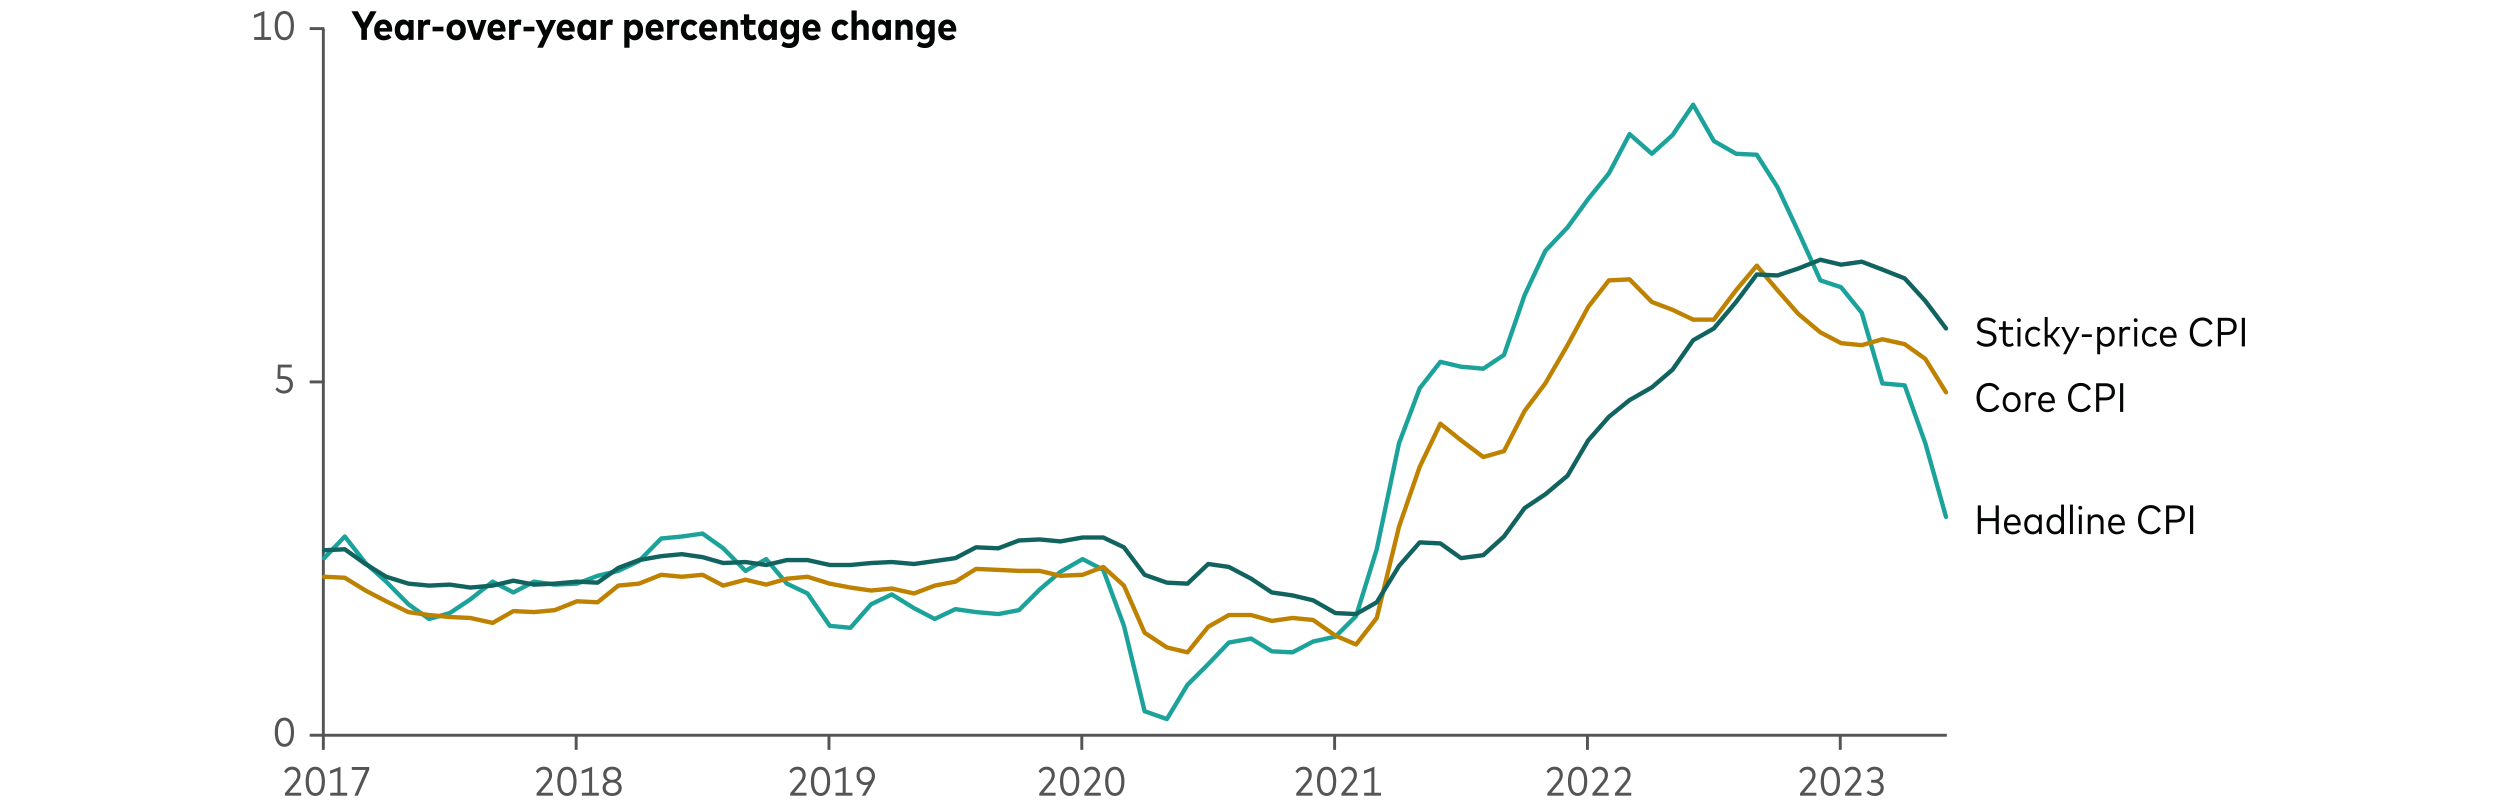 <?xml version="1.0" encoding="utf-8"?>
<!-- Generator: Adobe Illustrator 27.5.0, SVG Export Plug-In . SVG Version: 6.00 Build 0)  -->
<svg version="1.1" id="Freshness_Article_Charts" xmlns="http://www.w3.org/2000/svg" xmlns:xlink="http://www.w3.org/1999/xlink"
	 x="0px" y="0px" viewBox="0 0 856 275" style="enable-background:new 0 0 856 275;" xml:space="preserve">
<g>
	<line style="fill:none;stroke:#545454;stroke-miterlimit:10;" x1="110.71" y1="251.75" x2="110.71" y2="9.8"/>
</g>
<g>
	<path style="fill:none;stroke:#545454;stroke-miterlimit:10;" d="M106.03,9.79h5 M106.03,130.77h5 M106.03,251.74h5"/>
</g>
<g>
	<line style="fill:none;stroke:#545454;stroke-miterlimit:10;" x1="110.71" y1="251.75" x2="666.58" y2="251.75"/>
</g>
<g>
	<path style="fill:none;stroke:#545454;stroke-miterlimit:10;" d="M630.11,251.75v5 M543.54,251.75v5 M456.97,251.75v5
		 M370.41,251.75v5 M283.84,251.75v5 M197.28,251.75v5 M110.71,251.75v5"/>
</g>
<g>
	
		<polyline style="fill:none;stroke:#1BA29B;stroke-width:1.5;stroke-linecap:round;stroke-linejoin:round;stroke-miterlimit:10;" points="
		110.98,191.1 118.06,183.7 125.14,192.78 132.22,199.16 139.84,206.89 146.92,211.93 153.99,209.92 161.07,205.21 168.69,199.16 
		175.77,202.86 182.85,199.16 189.93,200.17 197.55,199.84 204.63,197.15 211.7,195.47 218.78,192.11 226.4,184.38 233.48,183.7 
		240.56,182.7 247.64,187.74 255.26,195.47 262.34,191.43 269.42,199.84 276.49,203.2 284.11,214.29 291.19,214.96 298.27,206.89 
		305.35,203.53 312.97,208.24 320.05,211.93 327.13,208.57 334.2,209.58 341.83,210.25 348.9,208.91 355.98,201.85 363.06,195.8 
		370.68,191.43 377.76,195.13 384.84,214.29 391.91,243.52 399.54,246.21 406.61,234.45 413.69,227.39 420.77,220 428.39,218.65 
		435.47,223.02 442.55,223.36 449.62,219.66 457.25,217.98 464.32,210.92 471.4,188.07 479.02,151.78 486.1,132.96 493.18,123.89 
		500.26,125.57 507.88,126.24 514.96,121.54 522.03,101.04 529.11,85.91 536.73,77.85 543.81,68.1 550.89,59.37 557.97,45.92 
		565.59,52.65 572.67,46.26 579.74,35.84 586.82,48.28 594.44,52.65 601.52,52.98 608.6,64.07 615.68,79.19 623.3,96 630.38,98.35 
		637.46,107.09 644.53,131.28 652.16,131.95 659.23,151.78 666.31,176.98 	"/>
</g>
<g>
	
		<polyline style="fill:none;stroke:#BE8100;stroke-width:1.5;stroke-linecap:round;stroke-linejoin:round;stroke-miterlimit:10;" points="
		110.98,197.48 118.06,197.82 125.14,202.19 132.22,205.88 139.84,209.58 146.92,210.59 153.99,211.26 161.07,211.6 168.69,213.28 
		175.77,209.24 182.85,209.58 189.93,208.91 197.55,205.88 204.63,206.22 211.7,200.51 218.78,199.84 226.4,196.81 233.48,197.48 
		240.56,196.81 247.64,200.51 255.26,198.49 262.34,200.17 269.42,198.15 276.49,197.48 284.11,199.84 291.19,201.18 298.27,202.19 
		305.35,201.52 312.97,203.2 320.05,200.51 327.13,199.16 334.2,194.79 341.83,195.13 348.9,195.47 355.98,195.47 363.06,197.15 
		370.68,196.81 377.76,194.12 384.84,200.51 391.91,216.64 399.54,221.68 406.61,223.36 413.69,214.62 420.77,210.59 428.39,210.59 
		435.47,212.6 442.55,211.6 449.62,212.27 457.25,217.65 464.32,220.67 471.4,211.6 479.02,180.34 486.1,159.85 493.18,145.06 
		500.26,150.77 507.88,156.48 514.96,154.47 522.03,140.69 529.11,131.28 536.73,118.18 543.81,105.07 550.89,96 557.97,95.66 
		565.59,103.39 572.67,106.08 579.74,109.44 586.82,109.44 594.44,99.36 601.52,90.96 608.6,99.36 615.68,107.42 623.3,113.81 
		630.38,117.5 637.46,118.18 644.53,116.16 652.16,117.84 659.23,122.88 666.31,134.31 	"/>
</g>
<g>
	
		<polyline style="fill:none;stroke:#11635F;stroke-width:1.5;stroke-linecap:round;stroke-linejoin:round;stroke-miterlimit:10;" points="
		110.98,188.41 118.06,188.07 125.14,193.11 132.22,197.48 139.84,199.84 146.92,200.51 153.99,200.17 161.07,201.18 168.69,200.51 
		175.77,198.83 182.85,200.17 189.93,199.84 197.55,199.16 204.63,199.5 211.7,194.46 218.78,191.77 226.4,190.43 233.48,189.75 
		240.56,190.76 247.64,192.78 255.26,192.44 262.34,193.45 269.42,191.77 276.49,191.77 284.11,193.45 291.19,193.45 298.27,192.78 
		305.35,192.44 312.97,193.11 320.05,192.11 327.13,191.1 334.2,187.4 341.83,187.74 348.9,185.05 355.98,184.71 363.06,185.38 
		370.68,184.04 377.76,184.04 384.84,187.4 391.91,196.81 399.54,199.5 406.61,199.84 413.69,193.11 420.77,194.12 428.39,198.15 
		435.47,202.86 442.55,203.87 449.62,205.55 457.25,209.92 464.32,210.25 471.4,206.22 479.02,193.79 486.1,185.72 493.18,186.06 
		500.26,191.1 507.88,190.09 514.96,183.7 522.03,173.96 529.11,169.25 536.73,162.87 543.81,150.77 550.89,142.71 557.97,136.99 
		565.59,132.63 572.67,126.58 579.74,116.49 586.82,112.46 594.44,103.39 601.52,93.98 608.6,94.32 615.68,91.96 623.3,88.94 
		630.38,90.62 637.46,89.61 644.53,92.3 652.16,95.32 659.23,103.05 666.31,112.46 	"/>
</g>
<g>
	<g>
		<g>
			<path style="fill:#545454;" d="M94.07,250.71c0-3.47,1.42-5.01,3.32-5.01c1.89,0,3.29,1.62,3.29,5.01c0,3.47-1.4,5.01-3.29,5.01
				C95.49,255.73,94.07,254.19,94.07,250.71z M99.61,250.71c0-2.77-0.95-4-2.21-4c-1.27,0-2.23,1.16-2.23,4c0,2.84,0.96,4,2.23,4
				C98.66,254.71,99.61,253.56,99.61,250.71z"/>
		</g>
	</g>
</g>
<g>
	<g>
		<g>
			<path style="fill:#545454;" d="M94.28,133.31l0.63-0.71c0.53,0.71,1.36,1.15,2.28,1.15c1.29,0,2.04-0.84,2.04-2.02
				c0-1.13-0.7-1.98-2.38-1.98h-1.84l0.13-4.92h4.76v0.98h-3.82l-0.1,2.96h1.15c2.07,0,3.18,1.24,3.18,2.89
				c0,1.93-1.32,3.09-3.1,3.09C95.97,134.75,94.98,134.25,94.28,133.31z"/>
		</g>
	</g>
</g>
<g>
	<g>
		<g>
			<path style="fill:#545454;" d="M87.03,13.66v-0.99h2.46V5.21l-2.53,0.97V5.12l3.56-1.37v8.93h2.29v0.99H87.03z"/>
			<path style="fill:#545454;" d="M94.05,8.76c0-3.47,1.42-5.01,3.32-5.01c1.89,0,3.29,1.62,3.29,5.01c0,3.47-1.4,5.02-3.29,5.02
				C95.46,13.77,94.05,12.23,94.05,8.76z M99.58,8.76c0-2.77-0.95-4-2.21-4c-1.27,0-2.23,1.16-2.23,4c0,2.84,0.96,4,2.23,4
				C98.63,12.76,99.58,11.6,99.58,8.76z"/>
		</g>
	</g>
</g>
<g>
	<g>
		<g>
			<path style="fill:#545454;" d="M97.56,272.43v-0.83l3.34-4.01c0.53-0.63,0.9-1.32,0.9-2.16c0-1.07-0.64-1.9-1.82-1.9
				c-1,0-1.56,0.57-1.98,1.25l-0.71-0.62c0.46-0.81,1.27-1.65,2.75-1.65c1.81,0,2.84,1.23,2.84,2.88c0,1.16-0.55,2.04-1.18,2.8
				l-2.7,3.25h4.14v0.99H97.56z"/>
			<path style="fill:#545454;" d="M104.65,267.53c0-3.47,1.42-5.01,3.32-5.01c1.89,0,3.29,1.62,3.29,5.01c0,3.47-1.4,5.01-3.29,5.01
				C106.06,272.54,104.65,271,104.65,267.53z M110.18,267.53c0-2.77-0.95-4-2.21-4c-1.27,0-2.23,1.16-2.23,4c0,2.84,0.96,4,2.23,4
				C109.24,271.53,110.18,270.37,110.18,267.53z"/>
			<path style="fill:#545454;" d="M113.08,272.43v-0.99h2.46v-7.46l-2.53,0.97v-1.07l3.56-1.37v8.93h2.29v0.99H113.08z"/>
			<path style="fill:#545454;" d="M121.34,272.43l3.88-8.8h-4.76v-1h5.97v0.85l-3.9,8.95H121.34z"/>
		</g>
	</g>
</g>
<g>
	<g>
		<g>
			<path style="fill:#545454;" d="M183.73,272.43v-0.83l3.34-4.01c0.53-0.63,0.9-1.32,0.9-2.16c0-1.07-0.64-1.9-1.82-1.9
				c-1,0-1.56,0.57-1.98,1.25l-0.71-0.62c0.46-0.81,1.27-1.65,2.75-1.65c1.81,0,2.84,1.23,2.84,2.88c0,1.16-0.55,2.04-1.18,2.8
				l-2.7,3.25h4.14v0.99H183.73z"/>
			<path style="fill:#545454;" d="M190.81,267.53c0-3.47,1.42-5.01,3.32-5.01c1.89,0,3.29,1.62,3.29,5.01c0,3.47-1.4,5.01-3.29,5.01
				C192.23,272.54,190.81,271,190.81,267.53z M196.35,267.53c0-2.77-0.95-4-2.21-4c-1.27,0-2.23,1.16-2.23,4c0,2.84,0.96,4,2.23,4
				C195.4,271.53,196.35,270.37,196.35,267.53z"/>
			<path style="fill:#545454;" d="M199.25,272.43v-0.99h2.46v-7.46l-2.53,0.97v-1.07l3.56-1.37v8.93h2.29v0.99H199.25z"/>
			<path style="fill:#545454;" d="M206.33,269.82c0-1.25,0.76-1.99,1.73-2.35c-0.86-0.37-1.52-1.11-1.52-2.3
				c0-1.69,1.37-2.66,3.07-2.66s3.07,0.97,3.07,2.66c0,1.19-0.66,1.93-1.52,2.3c0.97,0.36,1.73,1.11,1.73,2.35
				c0,1.74-1.48,2.72-3.28,2.72C207.8,272.54,206.33,271.56,206.33,269.82z M211.79,269.75c0-1.18-0.98-1.81-2.19-1.81
				c-1.21,0-2.19,0.63-2.19,1.81c0,1.2,0.98,1.82,2.19,1.82S211.79,270.95,211.79,269.75z M211.59,265.24
				c0-1.15-0.89-1.74-1.99-1.74s-1.98,0.59-1.98,1.74c0,1.17,0.88,1.78,1.98,1.78S211.59,266.41,211.59,265.24z"/>
		</g>
	</g>
</g>
<g>
	<g>
		<g>
			<path style="fill:#545454;" d="M270.56,272.43v-0.83l3.34-4.01c0.53-0.63,0.9-1.32,0.9-2.16c0-1.07-0.64-1.9-1.82-1.9
				c-1,0-1.56,0.57-1.98,1.25l-0.71-0.62c0.46-0.81,1.27-1.65,2.75-1.65c1.81,0,2.84,1.23,2.84,2.88c0,1.16-0.55,2.04-1.18,2.8
				l-2.7,3.25h4.14v0.99H270.56z"/>
			<path style="fill:#545454;" d="M277.64,267.53c0-3.47,1.42-5.01,3.32-5.01c1.89,0,3.29,1.62,3.29,5.01c0,3.47-1.4,5.01-3.29,5.01
				C279.06,272.54,277.64,271,277.64,267.53z M283.18,267.53c0-2.77-0.95-4-2.21-4c-1.27,0-2.23,1.16-2.23,4c0,2.84,0.96,4,2.23,4
				C282.23,271.53,283.18,270.37,283.18,267.53z"/>
			<path style="fill:#545454;" d="M286.08,272.43v-0.99h2.46v-7.46l-2.53,0.97v-1.07l3.56-1.37v8.93h2.29v0.99H286.08z"/>
			<path style="fill:#545454;" d="M295.11,272.43l2.25-3.83c-0.3,0.14-0.68,0.22-1.11,0.22c-1.69,0-2.98-1.33-2.98-3.14
				c0-1.83,1.33-3.17,3.16-3.17c1.83,0,3.17,1.34,3.17,3.16c0,0.76-0.22,1.46-0.65,2.19l-2.62,4.57H295.11z M298.52,265.68
				c0-1.28-0.87-2.18-2.09-2.18c-1.23,0-2.09,0.9-2.09,2.18c0,1.28,0.86,2.18,2.09,2.18C297.65,267.86,298.52,266.96,298.52,265.68z
				"/>
		</g>
	</g>
</g>
<g>
	<g>
		<g>
			<path style="fill:#545454;" d="M355.86,272.43v-0.83l3.34-4.01c0.53-0.63,0.9-1.32,0.9-2.16c0-1.07-0.64-1.9-1.82-1.9
				c-1,0-1.56,0.57-1.98,1.25l-0.71-0.62c0.46-0.81,1.27-1.65,2.75-1.65c1.81,0,2.84,1.23,2.84,2.88c0,1.16-0.55,2.04-1.18,2.8
				l-2.7,3.25h4.14v0.99H355.86z"/>
			<path style="fill:#545454;" d="M362.94,267.53c0-3.47,1.42-5.01,3.32-5.01c1.89,0,3.29,1.62,3.29,5.01c0,3.47-1.4,5.01-3.29,5.01
				C364.36,272.54,362.94,271,362.94,267.53z M368.48,267.53c0-2.77-0.95-4-2.21-4c-1.27,0-2.23,1.16-2.23,4c0,2.84,0.96,4,2.23,4
				C367.53,271.53,368.48,270.37,368.48,267.53z"/>
			<path style="fill:#545454;" d="M371.32,272.43v-0.83l3.34-4.01c0.53-0.63,0.9-1.32,0.9-2.16c0-1.07-0.64-1.9-1.82-1.9
				c-1,0-1.56,0.57-1.98,1.25l-0.71-0.62c0.46-0.81,1.27-1.65,2.75-1.65c1.81,0,2.84,1.23,2.84,2.88c0,1.16-0.55,2.04-1.18,2.8
				l-2.7,3.25h4.14v0.99H371.32z"/>
			<path style="fill:#545454;" d="M378.4,267.53c0-3.47,1.42-5.01,3.32-5.01c1.89,0,3.29,1.62,3.29,5.01c0,3.47-1.4,5.01-3.29,5.01
				C379.82,272.54,378.4,271,378.4,267.53z M383.93,267.53c0-2.77-0.95-4-2.21-4c-1.27,0-2.23,1.16-2.23,4c0,2.84,0.96,4,2.23,4
				C382.99,271.53,383.93,270.37,383.93,267.53z"/>
		</g>
	</g>
</g>
<g>
	<g>
		<g>
			<path style="fill:#545454;" d="M443.84,272.43v-0.83l3.34-4.01c0.53-0.63,0.9-1.32,0.9-2.16c0-1.07-0.64-1.9-1.82-1.9
				c-1,0-1.56,0.57-1.98,1.25l-0.71-0.62c0.46-0.81,1.27-1.65,2.75-1.65c1.81,0,2.84,1.23,2.84,2.88c0,1.16-0.55,2.04-1.18,2.8
				l-2.7,3.25h4.14v0.99H443.84z"/>
			<path style="fill:#545454;" d="M450.92,267.53c0-3.47,1.42-5.01,3.32-5.01c1.89,0,3.29,1.62,3.29,5.01c0,3.47-1.4,5.01-3.29,5.01
				C452.34,272.54,450.92,271,450.92,267.53z M456.46,267.53c0-2.77-0.95-4-2.21-4c-1.27,0-2.23,1.16-2.23,4c0,2.84,0.96,4,2.23,4
				C455.51,271.53,456.46,270.37,456.46,267.53z"/>
			<path style="fill:#545454;" d="M459.3,272.43v-0.83l3.34-4.01c0.53-0.63,0.9-1.32,0.9-2.16c0-1.07-0.64-1.9-1.82-1.9
				c-1,0-1.56,0.57-1.98,1.25l-0.71-0.62c0.46-0.81,1.27-1.65,2.75-1.65c1.81,0,2.84,1.23,2.84,2.88c0,1.16-0.55,2.04-1.18,2.8
				l-2.7,3.25h4.14v0.99H459.3z"/>
			<path style="fill:#545454;" d="M467.09,272.43v-0.99h2.46v-7.46l-2.53,0.97v-1.07l3.56-1.37v8.93h2.29v0.99H467.09z"/>
		</g>
	</g>
</g>
<g>
	<g>
		<g>
			<path style="fill:#545454;" d="M529.79,272.43v-0.83l3.34-4.01c0.53-0.63,0.9-1.32,0.9-2.16c0-1.07-0.64-1.9-1.82-1.9
				c-1,0-1.56,0.57-1.98,1.25l-0.71-0.62c0.46-0.81,1.27-1.65,2.75-1.65c1.81,0,2.84,1.23,2.84,2.88c0,1.16-0.55,2.04-1.18,2.8
				l-2.7,3.25h4.14v0.99H529.79z"/>
			<path style="fill:#545454;" d="M536.87,267.53c0-3.47,1.42-5.01,3.32-5.01c1.89,0,3.29,1.62,3.29,5.01c0,3.47-1.4,5.01-3.29,5.01
				C538.29,272.54,536.87,271,536.87,267.53z M542.41,267.53c0-2.77-0.95-4-2.21-4c-1.27,0-2.23,1.16-2.23,4c0,2.84,0.96,4,2.23,4
				C541.46,271.53,542.41,270.37,542.41,267.53z"/>
			<path style="fill:#545454;" d="M545.25,272.43v-0.83l3.34-4.01c0.53-0.63,0.9-1.32,0.9-2.16c0-1.07-0.64-1.9-1.82-1.9
				c-1,0-1.56,0.57-1.98,1.25l-0.71-0.62c0.46-0.81,1.27-1.65,2.75-1.65c1.81,0,2.84,1.23,2.84,2.88c0,1.16-0.55,2.04-1.18,2.8
				l-2.7,3.25h4.14v0.99H545.25z"/>
			<path style="fill:#545454;" d="M552.97,272.43v-0.83l3.34-4.01c0.53-0.63,0.9-1.32,0.9-2.16c0-1.07-0.64-1.9-1.82-1.9
				c-1,0-1.56,0.57-1.98,1.25l-0.71-0.62c0.46-0.81,1.27-1.65,2.75-1.65c1.81,0,2.84,1.23,2.84,2.88c0,1.16-0.55,2.04-1.18,2.8
				l-2.7,3.25h4.14v0.99H552.97z"/>
		</g>
	</g>
</g>
<g>
	<g>
		<g>
			<path style="fill:#545454;" d="M616.33,272.43v-0.83l3.34-4.01c0.53-0.63,0.9-1.32,0.9-2.16c0-1.07-0.64-1.9-1.82-1.9
				c-1,0-1.56,0.57-1.98,1.25l-0.71-0.62c0.46-0.81,1.27-1.65,2.75-1.65c1.81,0,2.84,1.23,2.84,2.88c0,1.16-0.55,2.04-1.18,2.8
				l-2.7,3.25h4.14v0.99H616.33z"/>
			<path style="fill:#545454;" d="M623.41,267.53c0-3.47,1.42-5.01,3.32-5.01c1.89,0,3.29,1.62,3.29,5.01c0,3.47-1.4,5.01-3.29,5.01
				C624.83,272.54,623.41,271,623.41,267.53z M628.94,267.53c0-2.77-0.95-4-2.21-4c-1.27,0-2.23,1.16-2.23,4c0,2.84,0.96,4,2.23,4
				C628,271.53,628.94,270.37,628.94,267.53z"/>
			<path style="fill:#545454;" d="M631.78,272.43v-0.83l3.34-4.01c0.53-0.63,0.9-1.32,0.9-2.16c0-1.07-0.64-1.9-1.82-1.9
				c-1,0-1.56,0.57-1.98,1.25l-0.71-0.62c0.46-0.81,1.27-1.65,2.75-1.65c1.81,0,2.84,1.23,2.84,2.88c0,1.16-0.55,2.04-1.18,2.8
				l-2.7,3.25h4.14v0.99H631.78z"/>
			<path style="fill:#545454;" d="M639.11,271.32l0.66-0.7c0.53,0.59,1.27,0.94,2.13,0.94c1.11,0,2.02-0.61,2.02-1.82
				c0-1.11-0.94-1.76-2.09-1.76h-1.15v-0.98h1.15c1.08,0,1.91-0.62,1.91-1.75c0-1.05-0.8-1.73-1.93-1.73
				c-0.88,0-1.53,0.46-1.94,1.03l-0.69-0.67c0.55-0.79,1.42-1.36,2.7-1.36c1.76,0,2.94,1.08,2.94,2.65c0,1.16-0.61,1.95-1.48,2.31
				c0.97,0.35,1.67,1.18,1.67,2.33c0,1.82-1.44,2.74-3.07,2.74C640.7,272.54,639.76,272.08,639.11,271.32z"/>
		</g>
	</g>
</g>
<g>
	<g>
		<g>
			<path style="fill:#040505;" d="M123.71,13.66V9.87l-3.38-6.02h2.2l2.14,4.01l2.14-4.01h2.14l-3.32,6v3.81H123.71z"/>
			<path style="fill:#040505;" d="M128.11,10.27c0-2.18,1.27-3.59,3.16-3.59c1.81,0,3.03,1.39,3.03,3.56c0,0.2-0.01,0.43-0.04,0.59
				h-4.32c0.15,0.99,0.73,1.44,1.55,1.44c0.55,0,1.1-0.23,1.52-0.62l1.04,1.16c-0.7,0.68-1.62,1-2.68,1
				C129.42,13.82,128.11,12.45,128.11,10.27z M132.52,9.61c-0.13-0.89-0.57-1.36-1.26-1.36c-0.73,0-1.17,0.48-1.3,1.36H132.52z"/>
			<path style="fill:#040505;" d="M135.16,10.24c0-2.07,1.2-3.56,2.89-3.56c0.85,0,1.44,0.4,1.83,0.97V6.84h1.74v6.82h-1.74v-0.81
				c-0.39,0.57-0.97,0.97-1.83,0.97C136.37,13.82,135.16,12.33,135.16,10.24z M139.9,10.25c0-1.16-0.58-1.88-1.45-1.88
				c-0.89,0-1.46,0.74-1.46,1.88c0,1.15,0.57,1.88,1.46,1.88C139.32,12.13,139.9,11.41,139.9,10.25z"/>
			<path style="fill:#040505;" d="M143.16,13.66V6.84h1.72v0.8c0.36-0.66,0.95-0.96,1.72-0.96c0.31,0,0.58,0.05,0.78,0.13l-0.2,1.83
				c-0.27-0.11-0.63-0.18-0.97-0.18c-0.76,0-1.25,0.48-1.25,1.39v3.81H143.16z"/>
			<path style="fill:#040505;" d="M148.11,10.73V9.15h3.73v1.58H148.11z"/>
			<path style="fill:#040505;" d="M152.89,10.25c0-2.12,1.37-3.56,3.31-3.56c1.94,0,3.31,1.44,3.31,3.56c0,2.12-1.37,3.56-3.31,3.56
				C154.26,13.82,152.89,12.37,152.89,10.25z M157.68,10.25c0-1.17-0.62-1.88-1.49-1.88c-0.87,0-1.48,0.71-1.48,1.88
				c0,1.18,0.62,1.88,1.48,1.88C157.06,12.13,157.68,11.43,157.68,10.25z"/>
			<path style="fill:#040505;" d="M162.2,13.66l-2.4-6.82h1.91l1.52,4.83l1.52-4.83h1.86l-2.37,6.82H162.2z"/>
			<path style="fill:#040505;" d="M166.91,10.27c0-2.18,1.27-3.59,3.16-3.59c1.81,0,3.03,1.39,3.03,3.56c0,0.2-0.01,0.43-0.04,0.59
				h-4.32c0.15,0.99,0.73,1.44,1.55,1.44c0.55,0,1.1-0.23,1.52-0.62l1.04,1.16c-0.7,0.68-1.62,1-2.68,1
				C168.21,13.82,166.91,12.45,166.91,10.27z M171.31,9.61c-0.13-0.89-0.57-1.36-1.26-1.36c-0.73,0-1.17,0.48-1.3,1.36H171.31z"/>
			<path style="fill:#040505;" d="M174.31,13.66V6.84h1.72v0.8c0.36-0.66,0.95-0.96,1.72-0.96c0.31,0,0.58,0.05,0.78,0.13l-0.2,1.83
				c-0.27-0.11-0.63-0.18-0.97-0.18c-0.76,0-1.25,0.48-1.25,1.39v3.81H174.31z"/>
			<path style="fill:#040505;" d="M179.25,10.73V9.15h3.73v1.58H179.25z"/>
			<path style="fill:#040505;" d="M183.95,16.35l2.02-4.04l-2.63-5.47h2l1.58,3.56l1.57-3.56h1.93l-4.52,9.51H183.95z"/>
			<path style="fill:#040505;" d="M190.6,10.27c0-2.18,1.27-3.59,3.16-3.59c1.81,0,3.03,1.39,3.03,3.56c0,0.2-0.01,0.43-0.04,0.59
				h-4.32c0.15,0.99,0.73,1.44,1.55,1.44c0.55,0,1.1-0.23,1.52-0.62l1.04,1.16c-0.7,0.68-1.62,1-2.68,1
				C191.9,13.82,190.6,12.45,190.6,10.27z M195.01,9.61c-0.13-0.89-0.57-1.36-1.26-1.36c-0.73,0-1.17,0.48-1.3,1.36H195.01z"/>
			<path style="fill:#040505;" d="M197.65,10.24c0-2.07,1.2-3.56,2.89-3.56c0.85,0,1.44,0.4,1.83,0.97V6.84h1.74v6.82h-1.74v-0.81
				c-0.39,0.57-0.97,0.97-1.83,0.97C198.85,13.82,197.65,12.33,197.65,10.24z M202.39,10.25c0-1.16-0.58-1.88-1.45-1.88
				c-0.89,0-1.46,0.74-1.46,1.88c0,1.15,0.57,1.88,1.46,1.88C201.81,12.13,202.39,11.41,202.39,10.25z"/>
			<path style="fill:#040505;" d="M205.65,13.66V6.84h1.72v0.8c0.36-0.66,0.95-0.96,1.72-0.96c0.31,0,0.58,0.05,0.78,0.13l-0.2,1.83
				c-0.27-0.11-0.63-0.18-0.97-0.18c-0.76,0-1.25,0.48-1.25,1.39v3.81H205.65z"/>
			<path style="fill:#040505;" d="M213.75,16.35V6.84h1.74v0.81c0.39-0.57,0.97-0.97,1.82-0.97c1.69,0,2.89,1.49,2.89,3.57
				c0,2.08-1.2,3.56-2.88,3.56c-0.81,0-1.38-0.36-1.77-0.88v3.42H213.75z M218.36,10.25c0-1.15-0.57-1.88-1.45-1.88
				c-0.87,0-1.46,0.72-1.46,1.88s0.59,1.88,1.46,1.88C217.79,12.13,218.36,11.4,218.36,10.25z"/>
			<path style="fill:#040505;" d="M221.04,10.27c0-2.18,1.27-3.59,3.16-3.59c1.81,0,3.03,1.39,3.03,3.56c0,0.2-0.01,0.43-0.04,0.59
				h-4.32c0.15,0.99,0.73,1.44,1.55,1.44c0.55,0,1.1-0.23,1.52-0.62l1.04,1.16c-0.7,0.68-1.62,1-2.68,1
				C222.35,13.82,221.04,12.45,221.04,10.27z M225.45,9.61c-0.13-0.89-0.57-1.36-1.26-1.36c-0.73,0-1.17,0.48-1.3,1.36H225.45z"/>
			<path style="fill:#040505;" d="M228.44,13.66V6.84h1.72v0.8c0.36-0.66,0.95-0.96,1.72-0.96c0.31,0,0.58,0.05,0.78,0.13l-0.2,1.83
				c-0.27-0.11-0.63-0.18-0.97-0.18c-0.76,0-1.25,0.48-1.25,1.39v3.81H228.44z"/>
			<path style="fill:#040505;" d="M233.1,10.25c0-2.14,1.31-3.56,3.26-3.56c1.06,0,1.93,0.46,2.49,1.27l-1.3,1.03
				c-0.33-0.39-0.71-0.61-1.2-0.61c-0.8,0-1.44,0.67-1.44,1.88c0,1.21,0.63,1.88,1.42,1.88c0.49,0,0.9-0.25,1.23-0.62l1.29,1.04
				c-0.56,0.81-1.44,1.26-2.49,1.26C234.41,13.82,233.1,12.38,233.1,10.25z"/>
			<path style="fill:#040505;" d="M239.37,10.27c0-2.18,1.27-3.59,3.16-3.59c1.81,0,3.03,1.39,3.03,3.56c0,0.2-0.01,0.43-0.04,0.59
				h-4.32c0.15,0.99,0.73,1.44,1.55,1.44c0.55,0,1.1-0.23,1.52-0.62l1.04,1.16c-0.7,0.68-1.62,1-2.68,1
				C240.67,13.82,239.37,12.45,239.37,10.27z M243.77,9.61c-0.13-0.89-0.57-1.36-1.26-1.36c-0.73,0-1.17,0.48-1.3,1.36H243.77z"/>
			<path style="fill:#040505;" d="M246.77,13.66V6.84h1.72v0.83c0.41-0.7,1.07-0.99,1.83-0.99c1.38,0,2.33,0.97,2.33,2.45v4.53
				h-1.79v-4c0-0.84-0.43-1.29-1.13-1.29c-0.66,0-1.18,0.45-1.18,1.3v3.99H246.77z"/>
			<path style="fill:#040505;" d="M254.73,11.29V8.46h-1.18V6.84h1.18V4.91h1.79v1.93h2.16v1.62h-2.16v2.65
				c0,0.75,0.39,1.02,0.92,1.02c0.39,0,0.78-0.18,1.09-0.37l0.6,1.44c-0.53,0.36-1.15,0.62-2.05,0.62
				C255.55,13.82,254.73,12.93,254.73,11.29z"/>
			<path style="fill:#040505;" d="M259.54,10.24c0-2.07,1.2-3.56,2.89-3.56c0.85,0,1.44,0.4,1.83,0.97V6.84h1.74v6.82h-1.74v-0.81
				c-0.39,0.57-0.97,0.97-1.83,0.97C260.75,13.82,259.54,12.33,259.54,10.24z M264.29,10.25c0-1.16-0.58-1.88-1.45-1.88
				c-0.89,0-1.46,0.74-1.46,1.88c0,1.15,0.57,1.88,1.46,1.88C263.7,12.13,264.29,11.41,264.29,10.25z"/>
			<path style="fill:#040505;" d="M267.54,15.64l0.69-1.43c0.55,0.41,1.18,0.64,1.92,0.64c0.94,0,1.67-0.53,1.67-1.62v-0.64
				c-0.4,0.56-0.99,0.92-1.83,0.92c-1.58,0-2.8-1.37-2.8-3.42s1.23-3.42,2.8-3.42c0.85,0,1.46,0.39,1.86,0.97V6.84h1.73v6.3
				c0,2.11-1.32,3.31-3.32,3.31C269.22,16.45,268.22,16.17,267.54,15.64z M271.88,10.1c0-1.06-0.57-1.74-1.42-1.74
				c-0.86,0-1.42,0.69-1.42,1.74s0.56,1.75,1.42,1.75C271.31,11.85,271.88,11.17,271.88,10.1z"/>
			<path style="fill:#040505;" d="M274.78,10.27c0-2.18,1.27-3.59,3.16-3.59c1.81,0,3.03,1.39,3.03,3.56c0,0.2-0.01,0.43-0.04,0.59
				h-4.32c0.15,0.99,0.73,1.44,1.55,1.44c0.55,0,1.1-0.23,1.52-0.62l1.04,1.16c-0.7,0.68-1.62,1-2.68,1
				C276.08,13.82,274.78,12.45,274.78,10.27z M279.19,9.61c-0.13-0.89-0.57-1.36-1.26-1.36c-0.73,0-1.17,0.48-1.3,1.36H279.19z"/>
			<path style="fill:#040505;" d="M284.77,10.25c0-2.14,1.31-3.56,3.26-3.56c1.06,0,1.93,0.46,2.49,1.27l-1.3,1.03
				c-0.33-0.39-0.71-0.61-1.2-0.61c-0.8,0-1.44,0.67-1.44,1.88c0,1.21,0.63,1.88,1.42,1.88c0.49,0,0.9-0.25,1.23-0.62l1.29,1.04
				c-0.56,0.81-1.44,1.26-2.49,1.26C286.08,13.82,284.77,12.38,284.77,10.25z"/>
			<path style="fill:#040505;" d="M291.55,13.66V3.58h1.79v3.99c0.41-0.62,1.04-0.88,1.77-0.88c1.38,0,2.34,0.97,2.34,2.45v4.53
				h-1.79v-4c0-0.84-0.43-1.29-1.13-1.29c-0.66,0-1.18,0.45-1.18,1.3v3.99H291.55z"/>
			<path style="fill:#040505;" d="M298.6,10.24c0-2.07,1.2-3.56,2.89-3.56c0.85,0,1.44,0.4,1.83,0.97V6.84h1.74v6.82h-1.74v-0.81
				c-0.39,0.57-0.97,0.97-1.83,0.97C299.81,13.82,298.6,12.33,298.6,10.24z M303.34,10.25c0-1.16-0.58-1.88-1.45-1.88
				c-0.89,0-1.46,0.74-1.46,1.88c0,1.15,0.57,1.88,1.46,1.88C302.76,12.13,303.34,11.41,303.34,10.25z"/>
			<path style="fill:#040505;" d="M306.6,13.66V6.84h1.72v0.83c0.41-0.7,1.07-0.99,1.83-0.99c1.38,0,2.33,0.97,2.33,2.45v4.53h-1.79
				v-4c0-0.84-0.43-1.29-1.13-1.29c-0.66,0-1.18,0.45-1.18,1.3v3.99H306.6z"/>
			<path style="fill:#040505;" d="M314,15.64l0.69-1.43c0.55,0.41,1.18,0.64,1.92,0.64c0.94,0,1.67-0.53,1.67-1.62v-0.64
				c-0.4,0.56-0.99,0.92-1.83,0.92c-1.58,0-2.8-1.37-2.8-3.42s1.23-3.42,2.8-3.42c0.85,0,1.46,0.39,1.86,0.97V6.84h1.73v6.3
				c0,2.11-1.32,3.31-3.32,3.31C315.68,16.45,314.67,16.17,314,15.64z M318.34,10.1c0-1.06-0.57-1.74-1.42-1.74
				c-0.86,0-1.42,0.69-1.42,1.74s0.56,1.75,1.42,1.75C317.77,11.85,318.34,11.17,318.34,10.1z"/>
			<path style="fill:#040505;" d="M321.24,10.27c0-2.18,1.27-3.59,3.16-3.59c1.81,0,3.03,1.39,3.03,3.56c0,0.2-0.01,0.43-0.04,0.59
				h-4.32c0.15,0.99,0.73,1.44,1.55,1.44c0.55,0,1.1-0.23,1.52-0.62l1.04,1.16c-0.7,0.68-1.62,1-2.68,1
				C322.54,13.82,321.24,12.45,321.24,10.27z M325.65,9.61c-0.13-0.89-0.57-1.36-1.26-1.36c-0.73,0-1.17,0.48-1.3,1.36H325.65z"/>
		</g>
	</g>
</g>
<g>
	<g>
		<g>
			<path style="fill:#040505;" d="M677.19,182.86v-9.81h1.08v4.36h5.04v-4.36h1.08v9.81h-1.08v-4.43h-5.04v4.43H677.19z"/>
			<path style="fill:#040505;" d="M686.15,179.54c0-2.09,1.21-3.45,2.95-3.45c1.64,0,2.8,1.34,2.8,3.43c0,0.13-0.01,0.26-0.02,0.37
				h-4.69c0.12,1.44,0.95,2.17,2.06,2.17c0.76,0,1.37-0.31,1.85-0.78l0.54,0.69c-0.73,0.74-1.57,0.99-2.46,0.99
				C687.37,182.97,686.15,181.65,686.15,179.54z M690.88,179.05c-0.1-1.25-0.79-2.05-1.79-2.05c-1.06,0-1.75,0.78-1.88,2.05H690.88z
				"/>
			<path style="fill:#040505;" d="M693.09,179.53c0-2.05,1.22-3.44,2.87-3.44c0.97,0,1.68,0.43,2.15,1.09v-0.97h0.99v6.65h-0.99
				v-0.99c-0.47,0.67-1.18,1.1-2.16,1.1C694.3,182.97,693.09,181.58,693.09,179.53z M698.15,179.53c0-1.5-0.82-2.48-2.01-2.48
				c-1.21,0-2.02,1-2.02,2.48c0,1.48,0.81,2.48,2.02,2.48C697.33,182.01,698.15,181.03,698.15,179.53z"/>
			<path style="fill:#040505;" d="M700.71,179.53c0-2.05,1.21-3.44,2.86-3.44c0.95,0,1.66,0.38,2.14,0.97v-4.29h1v10.09h-0.99v-0.88
				c-0.48,0.6-1.2,0.99-2.16,0.99C701.92,182.97,700.71,181.58,700.71,179.53z M705.78,179.53c0-1.5-0.83-2.49-2.02-2.49
				c-1.22,0-2.02,1-2.02,2.49s0.81,2.49,2.02,2.49C704.95,182.02,705.78,181.04,705.78,179.53z"/>
			<path style="fill:#040505;" d="M708.76,182.86v-10.09h1v10.09H708.76z"/>
			<path style="fill:#040505;" d="M711.62,173.86c0-0.39,0.29-0.68,0.67-0.68c0.38,0,0.67,0.3,0.67,0.68c0,0.39-0.29,0.67-0.67,0.67
				C711.91,174.54,711.62,174.24,711.62,173.86z M711.81,182.86v-6.65h1v6.65H711.81z"/>
			<path style="fill:#040505;" d="M714.85,182.86v-6.65h0.99v0.9c0.47-0.71,1.24-1.02,2.03-1.02c1.42,0,2.39,0.93,2.39,2.41v4.36
				h-1.02v-4.06c0-1.11-0.61-1.75-1.65-1.75c-0.97,0-1.72,0.7-1.72,1.79v4.02H714.85z"/>
			<path style="fill:#040505;" d="M721.81,179.54c0-2.09,1.21-3.45,2.95-3.45c1.64,0,2.8,1.34,2.8,3.43c0,0.13-0.01,0.26-0.02,0.37
				h-4.69c0.12,1.44,0.95,2.17,2.06,2.17c0.76,0,1.37-0.31,1.85-0.78l0.54,0.69c-0.73,0.74-1.57,0.99-2.46,0.99
				C723.03,182.97,721.81,181.65,721.81,179.54z M726.54,179.05c-0.1-1.25-0.79-2.05-1.79-2.05c-1.06,0-1.75,0.78-1.88,2.05H726.54z
				"/>
			<path style="fill:#040505;" d="M732.04,177.95c0-3.06,1.81-5.02,4.36-5.02c1.53,0,2.85,0.78,3.5,2.09l-0.92,0.52
				c-0.53-0.99-1.47-1.57-2.58-1.57c-1.86,0-3.24,1.49-3.24,3.97c0,2.49,1.39,3.97,3.24,3.97c1.11,0,2.04-0.57,2.58-1.56l0.9,0.55
				c-0.68,1.29-1.95,2.05-3.48,2.05C733.84,182.97,732.04,181.02,732.04,177.95z"/>
			<path style="fill:#040505;" d="M741.67,182.86v-9.81h3.21c2.02,0,3.24,1.09,3.24,2.94c0,1.85-1.22,2.93-3.24,2.93h-2.13v3.93
				H741.67z M742.75,177.93h2.11c1.34,0,2.15-0.64,2.15-1.93c0-1.28-0.81-1.93-2.15-1.93h-2.11V177.93z"/>
			<path style="fill:#040505;" d="M749.86,182.86v-9.81h1.08v9.81H749.86z"/>
		</g>
	</g>
</g>
<g>
	<g>
		<g>
			<path style="fill:#040505;" d="M676.75,136.12c0-3.06,1.81-5.02,4.36-5.02c1.53,0,2.85,0.78,3.5,2.09l-0.92,0.52
				c-0.53-0.99-1.47-1.57-2.58-1.57c-1.86,0-3.24,1.49-3.24,3.97c0,2.49,1.39,3.97,3.24,3.97c1.11,0,2.04-0.57,2.58-1.56l0.9,0.55
				c-0.68,1.29-1.95,2.05-3.48,2.05C678.56,141.14,676.75,139.18,676.75,136.12z"/>
			<path style="fill:#040505;" d="M685.72,137.7c0-2.05,1.27-3.44,3.07-3.44c1.8,0,3.08,1.39,3.08,3.44c0,2.04-1.28,3.44-3.08,3.44
				C686.99,141.14,685.72,139.74,685.72,137.7z M690.84,137.7c0-1.51-0.86-2.48-2.06-2.48c-1.19,0-2.05,0.97-2.05,2.48
				c0,1.52,0.85,2.49,2.05,2.49C689.98,140.19,690.84,139.21,690.84,137.7z"/>
			<path style="fill:#040505;" d="M693.48,141.03v-6.65h0.97v0.83c0.39-0.62,1-0.95,1.77-0.95c0.39,0,0.71,0.06,0.99,0.2l-0.22,1
				c-0.26-0.13-0.62-0.2-0.95-0.2c-0.94,0-1.56,0.75-1.56,1.87v3.89H693.48z"/>
			<path style="fill:#040505;" d="M697.86,137.71c0-2.09,1.21-3.45,2.95-3.45c1.64,0,2.8,1.34,2.8,3.43c0,0.13-0.01,0.26-0.02,0.37
				h-4.69c0.12,1.44,0.95,2.17,2.06,2.17c0.76,0,1.37-0.31,1.85-0.78l0.54,0.69c-0.73,0.74-1.57,0.99-2.46,0.99
				C699.07,141.14,697.86,139.81,697.86,137.71z M702.58,137.22c-0.1-1.25-0.79-2.05-1.79-2.05c-1.06,0-1.75,0.78-1.88,2.05H702.58z
				"/>
			<path style="fill:#040505;" d="M708.08,136.12c0-3.06,1.81-5.02,4.36-5.02c1.53,0,2.85,0.78,3.5,2.09l-0.92,0.52
				c-0.53-0.99-1.47-1.57-2.58-1.57c-1.86,0-3.24,1.49-3.24,3.97c0,2.49,1.39,3.97,3.24,3.97c1.11,0,2.04-0.57,2.58-1.56l0.9,0.55
				c-0.68,1.29-1.95,2.05-3.48,2.05C709.89,141.14,708.08,139.18,708.08,136.12z"/>
			<path style="fill:#040505;" d="M717.71,141.03v-9.81h3.21c2.02,0,3.24,1.09,3.24,2.94c0,1.85-1.22,2.93-3.24,2.93h-2.13v3.93
				H717.71z M718.79,136.1h2.11c1.34,0,2.15-0.64,2.15-1.93c0-1.28-0.81-1.93-2.15-1.93h-2.11V136.1z"/>
			<path style="fill:#040505;" d="M725.91,141.03v-9.81h1.08v9.81H725.91z"/>
		</g>
	</g>
</g>
<g>
	<g>
		<g>
			<path style="fill:#040505;" d="M676.72,117.34l0.67-0.76c0.57,0.62,1.6,1.13,2.74,1.13c1.33,0,2.35-0.6,2.35-1.73
				c0-0.95-0.69-1.43-2.01-1.69l-0.92-0.17c-1.62-0.31-2.58-1.18-2.58-2.63c0.01-1.74,1.43-2.78,3.31-2.78
				c1.37,0,2.39,0.48,3.17,1.22l-0.64,0.78c-0.62-0.57-1.46-0.97-2.53-0.97c-1.27,0-2.18,0.64-2.18,1.7c0,0.88,0.62,1.4,1.98,1.66
				l0.87,0.17c1.58,0.31,2.66,1.07,2.66,2.63c0,1.86-1.53,2.84-3.47,2.84C678.76,118.74,677.49,118.17,676.72,117.34z"/>
			<path style="fill:#040505;" d="M685.76,116.52v-3.61h-1.3v-0.93h1.3v-1.99h1.02v1.99h2.49v0.93h-2.49v3.56
				c0,0.9,0.48,1.32,1.17,1.32c0.44,0,0.85-0.16,1.18-0.4l0.43,0.78c-0.43,0.34-1.02,0.57-1.74,0.57
				C686.53,118.74,685.76,118.02,685.76,116.52z"/>
			<path style="fill:#040505;" d="M690.62,109.63c0-0.39,0.29-0.68,0.67-0.68c0.38,0,0.67,0.3,0.67,0.68c0,0.39-0.29,0.67-0.67,0.67
				C690.9,110.3,690.62,110.01,690.62,109.63z M690.8,118.62v-6.65h1v6.65H690.8z"/>
			<path style="fill:#040505;" d="M693.42,115.3c0-2.05,1.22-3.44,3.03-3.44c0.9,0,1.69,0.37,2.21,1.04l-0.67,0.64
				c-0.41-0.46-0.92-0.73-1.55-0.73c-1.15,0-2,0.95-2,2.48s0.85,2.49,2,2.49c0.62,0,1.16-0.29,1.56-0.74l0.65,0.64
				c-0.52,0.67-1.3,1.04-2.21,1.04C694.64,118.74,693.42,117.34,693.42,115.3z"/>
			<path style="fill:#040505;" d="M700.12,118.62v-10.09h1v6.13h0.85l2.21-2.7h1.23l-2.65,3.15l2.7,3.51h-1.23l-2.27-3.01h-0.83
				v3.01H700.12z"/>
			<path style="fill:#040505;" d="M706.37,121.31l2.07-4.07l-2.68-5.27h1.11l2.11,4.23l2.03-4.23h1.08l-4.63,9.34H706.37z"/>
			<path style="fill:#040505;" d="M712.81,115.39v-0.92h3.43v0.92H712.81z"/>
			<path style="fill:#040505;" d="M718.08,121.31v-9.34h0.99v0.93c0.48-0.64,1.2-1.04,2.16-1.04c1.65,0,2.86,1.39,2.86,3.44
				c0,2.04-1.22,3.44-2.86,3.44c-0.95,0-1.67-0.4-2.14-1.02v3.59H718.08z M723.06,115.3c0-1.48-0.81-2.49-2.02-2.49
				c-1.2,0-2.02,0.99-2.02,2.49c0,1.51,0.82,2.49,2.02,2.49C722.26,117.78,723.06,116.78,723.06,115.3z"/>
			<path style="fill:#040505;" d="M725.71,118.62v-6.65h0.97v0.83c0.39-0.62,1-0.95,1.77-0.95c0.39,0,0.71,0.06,0.99,0.2l-0.22,1
				c-0.26-0.13-0.62-0.2-0.95-0.2c-0.94,0-1.56,0.75-1.56,1.87v3.89H725.71z"/>
			<path style="fill:#040505;" d="M730.59,109.63c0-0.39,0.29-0.68,0.67-0.68c0.38,0,0.67,0.3,0.67,0.68c0,0.39-0.29,0.67-0.67,0.67
				C730.87,110.3,730.59,110.01,730.59,109.63z M730.77,118.62v-6.65h1v6.65H730.77z"/>
			<path style="fill:#040505;" d="M733.39,115.3c0-2.05,1.22-3.44,3.03-3.44c0.9,0,1.69,0.37,2.21,1.04l-0.67,0.64
				c-0.41-0.46-0.92-0.73-1.55-0.73c-1.15,0-2,0.95-2,2.48s0.85,2.49,2,2.49c0.62,0,1.16-0.29,1.56-0.74l0.65,0.64
				c-0.52,0.67-1.3,1.04-2.21,1.04C734.61,118.74,733.39,117.34,733.39,115.3z"/>
			<path style="fill:#040505;" d="M739.53,115.31c0-2.09,1.21-3.45,2.95-3.45c1.64,0,2.8,1.34,2.8,3.43c0,0.13-0.01,0.26-0.02,0.37
				h-4.69c0.12,1.44,0.95,2.17,2.06,2.17c0.76,0,1.37-0.31,1.85-0.78l0.54,0.69c-0.73,0.74-1.57,0.99-2.46,0.99
				C740.75,118.74,739.53,117.41,739.53,115.31z M744.26,114.82c-0.1-1.25-0.79-2.05-1.79-2.05c-1.06,0-1.75,0.78-1.88,2.05H744.26z
				"/>
			<path style="fill:#040505;" d="M749.76,113.72c0-3.06,1.81-5.02,4.36-5.02c1.53,0,2.85,0.78,3.5,2.09l-0.92,0.52
				c-0.53-0.99-1.47-1.57-2.58-1.57c-1.86,0-3.24,1.49-3.24,3.97c0,2.49,1.39,3.97,3.24,3.97c1.11,0,2.04-0.57,2.58-1.56l0.9,0.55
				c-0.68,1.29-1.95,2.05-3.48,2.05C751.57,118.74,749.76,116.78,749.76,113.72z"/>
			<path style="fill:#040505;" d="M759.39,118.62v-9.81h3.21c2.02,0,3.24,1.09,3.24,2.94c0,1.85-1.22,2.93-3.24,2.93h-2.13v3.93
				H759.39z M760.47,113.69h2.11c1.34,0,2.15-0.64,2.15-1.93c0-1.28-0.81-1.93-2.15-1.93h-2.11V113.69z"/>
			<path style="fill:#040505;" d="M767.59,118.62v-9.81h1.08v9.81H767.59z"/>
		</g>
	</g>
</g>
</svg>

